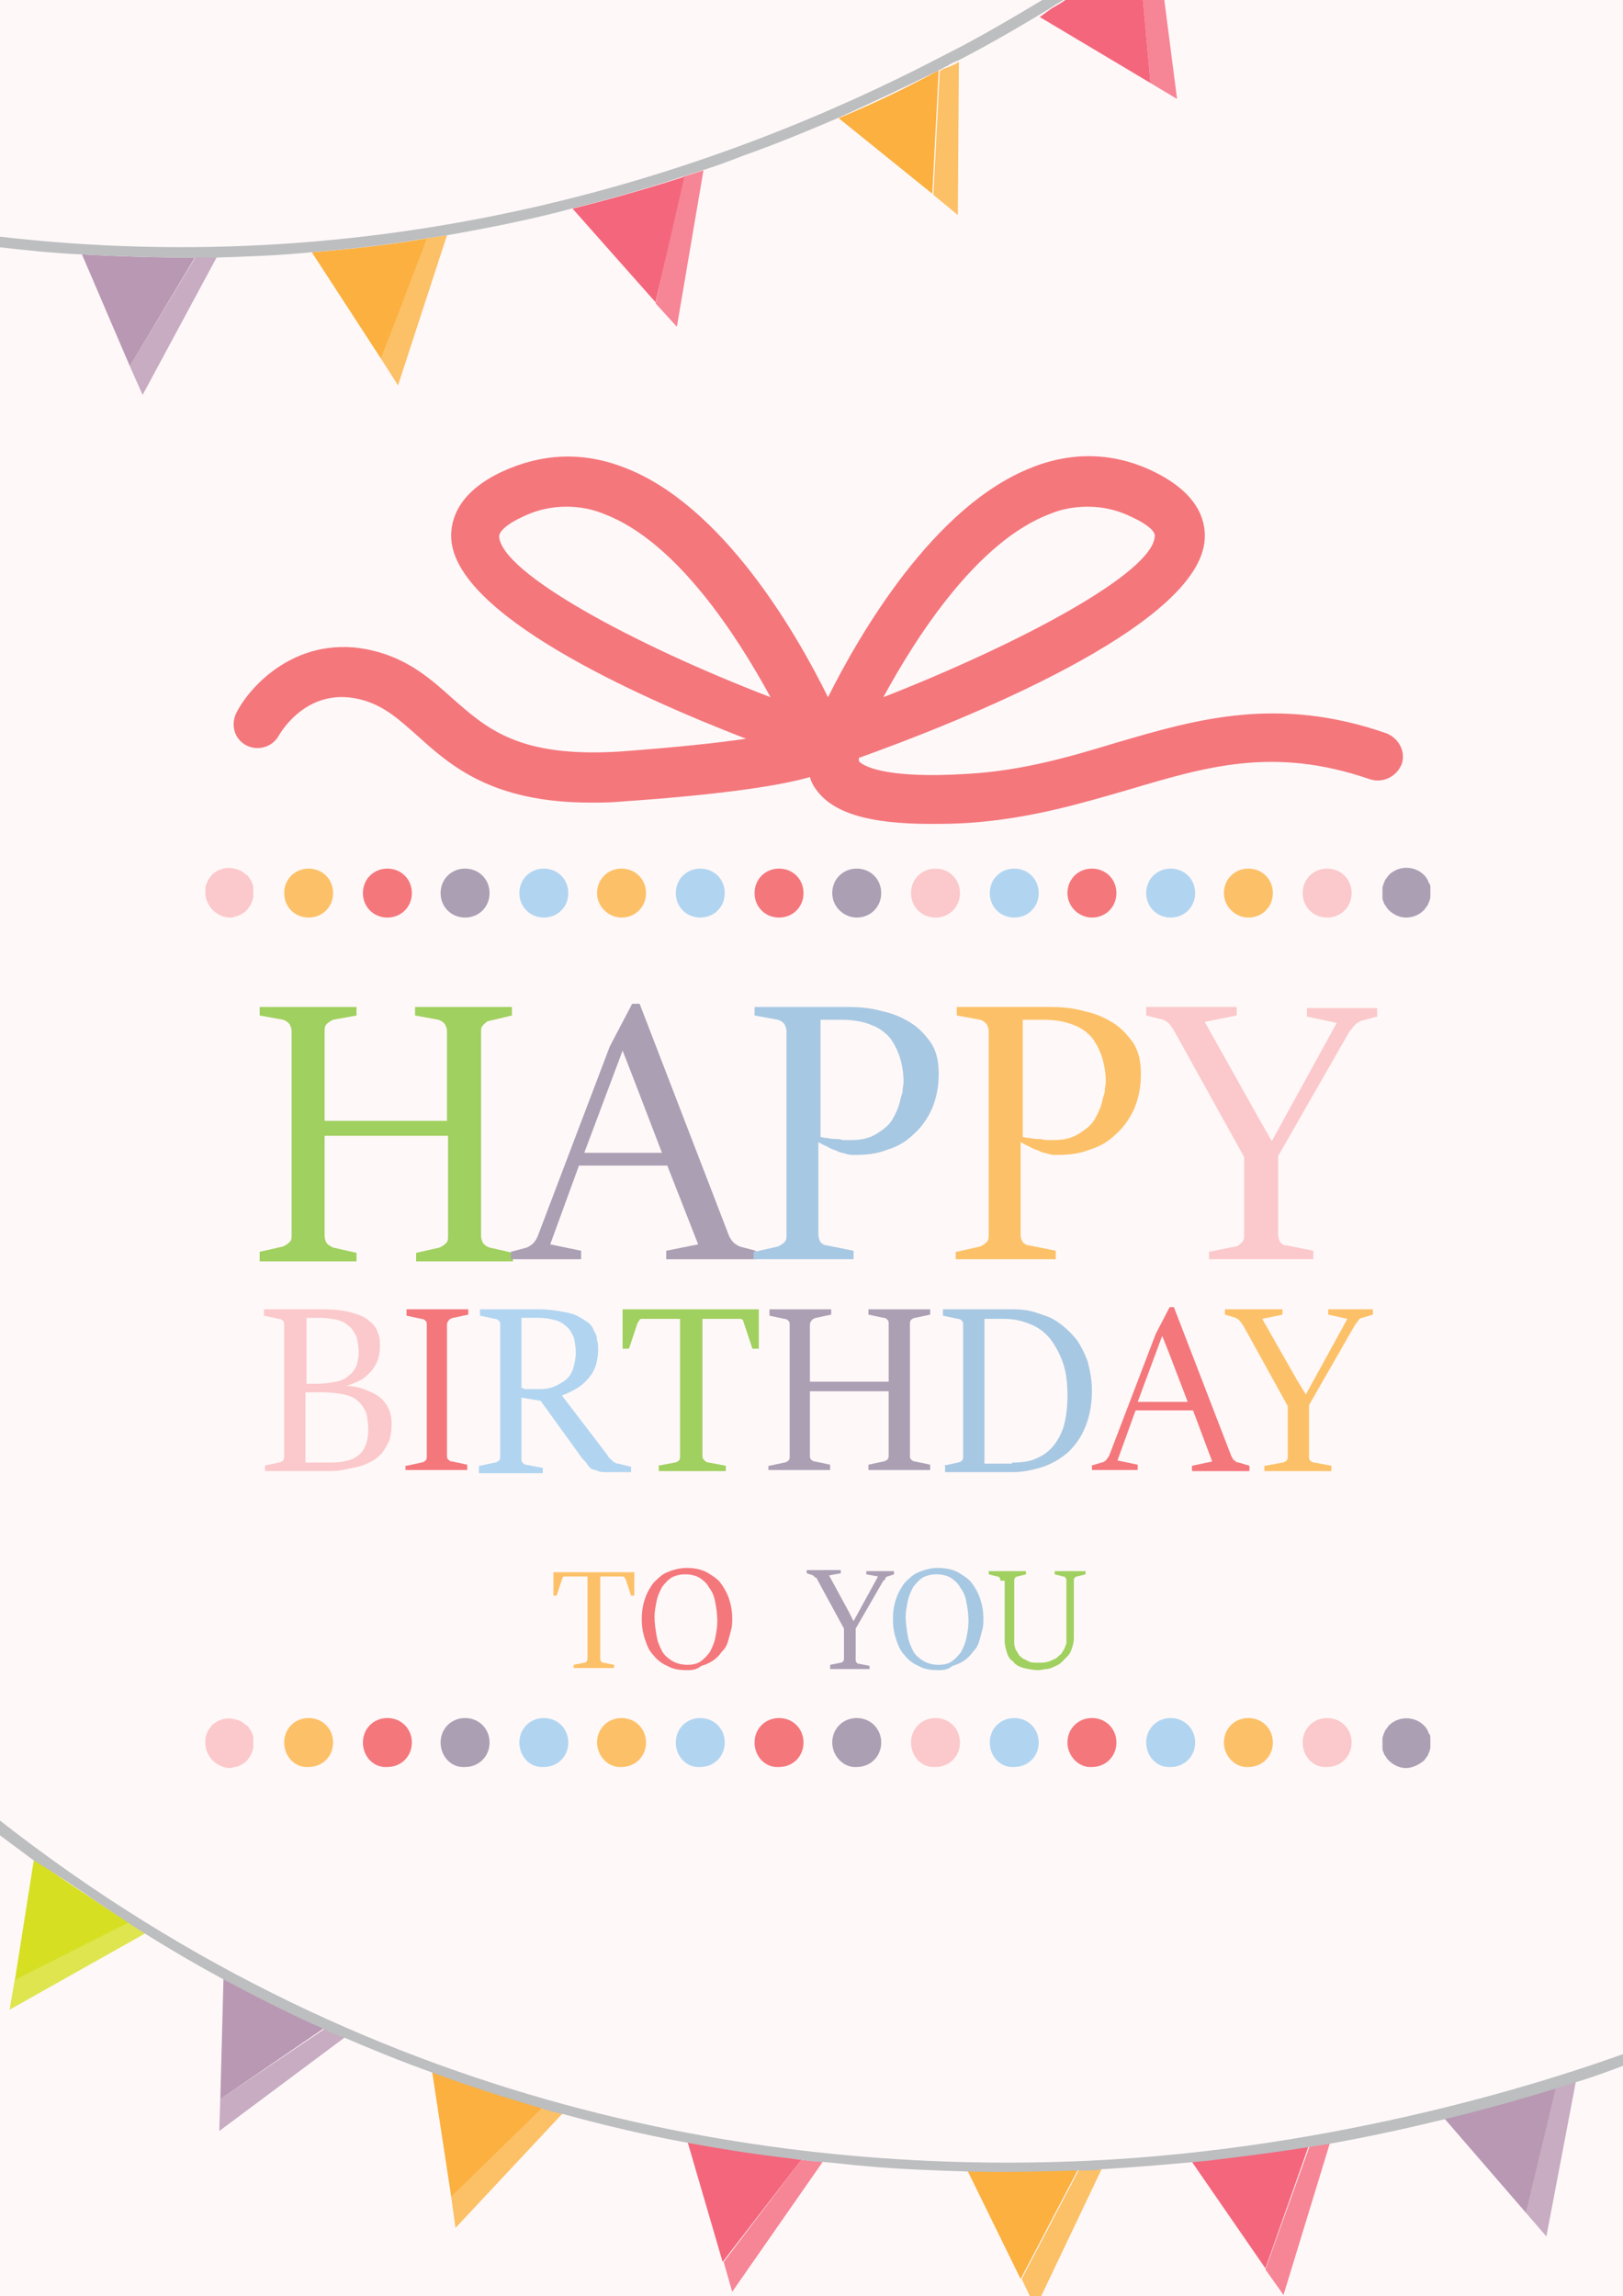 <?xml version="1.0" encoding="utf-8"?>
<!-- Generator: Adobe Illustrator 23.0.0, SVG Export Plug-In . SVG Version: 6.00 Build 0)  -->
<svg version="1.1" id="图层_1" xmlns="http://www.w3.org/2000/svg" xmlns:xlink="http://www.w3.org/1999/xlink" x="0px" y="0px"
	 viewBox="0 0 152.5 215.7" style="enable-background:new 0 0 152.5 215.7;" xml:space="preserve">
<style type="text/css">
	.st0{fill:#FFF8F8;}
	.st1{fill:#FBC9CB;}
	.st2{fill:#FCC168;}
	.st3{fill:#B1D5F1;}
	.st4{fill:#F4777C;}
	.st5{fill:#AB9FB4;}
	.st6{fill:#A0D05F;}
	.st7{fill:#A7C8E3;}
	.st8{fill:none;}
	.st9{fill:#C7ACC2;}
	.st10{fill:#B998B3;}
	.st11{fill:#FCC066;}
	.st12{fill:#FBB040;}
	.st13{fill:#F68596;}
	.st14{fill:#F4667C;}
	.st15{fill:#BCBEC0;}
	.st16{fill:#DFE54F;}
	.st17{fill:#D7DF23;}
</style>
<rect x="-2.4" y="-2.5" class="st0" width="157.4" height="220.7"/>
<g>
	<g>
		<g>
			<g>
				<path class="st1" d="M21.6,86.2c-0.6,0-1.2-0.3-1.6-0.7c-0.4-0.4-0.7-1-0.7-1.6c0-0.2,0-0.3,0-0.5c0-0.1,0.1-0.3,0.1-0.4
					c0.1-0.1,0.1-0.3,0.2-0.4c0.1-0.1,0.2-0.3,0.3-0.4c0.5-0.5,1.3-0.8,2.1-0.6c0.1,0,0.3,0.1,0.4,0.1c0.1,0.1,0.3,0.1,0.4,0.2
					c0.1,0.1,0.2,0.2,0.4,0.3c0.1,0.1,0.2,0.2,0.3,0.4c0.1,0.1,0.2,0.3,0.2,0.4c0.1,0.1,0.1,0.3,0.1,0.4c0,0.1,0,0.3,0,0.5
					c0,0.1,0,0.3,0,0.4c0,0.1-0.1,0.3-0.1,0.4c-0.1,0.1-0.1,0.3-0.2,0.4c-0.1,0.1-0.2,0.3-0.3,0.4c-0.1,0.1-0.2,0.2-0.4,0.3
					c-0.1,0.1-0.3,0.2-0.4,0.2c-0.1,0.1-0.3,0.1-0.4,0.1C22,86.2,21.8,86.2,21.6,86.2z"/>
			</g>
			<path class="st1" d="M122.4,83.9c0-1.3,1-2.3,2.3-2.3l0,0c1.3,0,2.3,1,2.3,2.3l0,0c0,1.3-1,2.3-2.3,2.3l0,0
				C123.4,86.2,122.4,85.2,122.4,83.9z"/>
			<path class="st2" d="M115,83.9c0-1.3,1-2.3,2.3-2.3l0,0c1.3,0,2.3,1,2.3,2.3l0,0c0,1.3-1,2.3-2.3,2.3l0,0
				C116.1,86.2,115,85.2,115,83.9z"/>
			<path class="st3" d="M107.7,83.9c0-1.3,1-2.3,2.3-2.3l0,0c1.3,0,2.3,1,2.3,2.3l0,0c0,1.3-1,2.3-2.3,2.3l0,0
				C108.7,86.2,107.7,85.2,107.7,83.9z"/>
			<path class="st4" d="M100.3,83.9c0-1.3,1-2.3,2.3-2.3l0,0c1.3,0,2.3,1,2.3,2.3l0,0c0,1.3-1,2.3-2.3,2.3l0,0
				C101.4,86.2,100.3,85.2,100.3,83.9z"/>
			<path class="st3" d="M93,83.9c0-1.3,1-2.3,2.3-2.3l0,0c1.3,0,2.3,1,2.3,2.3l0,0c0,1.3-1,2.3-2.3,2.3l0,0C94,86.2,93,85.2,93,83.9
				z"/>
			<path class="st1" d="M85.6,83.9c0-1.3,1-2.3,2.3-2.3l0,0c1.3,0,2.3,1,2.3,2.3l0,0c0,1.3-1,2.3-2.3,2.3l0,0
				C86.6,86.2,85.6,85.2,85.6,83.9z"/>
			<path class="st5" d="M78.2,83.9c0-1.3,1-2.3,2.3-2.3l0,0c1.3,0,2.3,1,2.3,2.3l0,0c0,1.3-1,2.3-2.3,2.3l0,0
				C79.3,86.2,78.2,85.2,78.2,83.9z"/>
			<path class="st4" d="M70.9,83.9c0-1.3,1-2.3,2.3-2.3l0,0c1.3,0,2.3,1,2.3,2.3l0,0c0,1.3-1,2.3-2.3,2.3l0,0
				C71.9,86.2,70.9,85.2,70.9,83.9z"/>
			<path class="st3" d="M63.5,83.9c0-1.3,1-2.3,2.3-2.3l0,0c1.3,0,2.3,1,2.3,2.3l0,0c0,1.3-1,2.3-2.3,2.3l0,0
				C64.5,86.2,63.5,85.2,63.5,83.9z"/>
			<path class="st2" d="M56.1,83.9c0-1.3,1-2.3,2.3-2.3l0,0c1.3,0,2.3,1,2.3,2.3l0,0c0,1.3-1,2.3-2.3,2.3l0,0
				C57.2,86.2,56.1,85.2,56.1,83.9z"/>
			<path class="st3" d="M48.8,83.9c0-1.3,1-2.3,2.3-2.3l0,0c1.3,0,2.3,1,2.3,2.3l0,0c0,1.3-1,2.3-2.3,2.3l0,0
				C49.8,86.2,48.8,85.2,48.8,83.9z"/>
			<path class="st5" d="M41.4,83.9c0-1.3,1-2.3,2.3-2.3l0,0c1.3,0,2.3,1,2.3,2.3l0,0c0,1.3-1,2.3-2.3,2.3l0,0
				C42.4,86.2,41.4,85.2,41.4,83.9z"/>
			<path class="st4" d="M34.1,83.9c0-1.3,1-2.3,2.3-2.3l0,0c1.3,0,2.3,1,2.3,2.3l0,0c0,1.3-1,2.3-2.3,2.3l0,0
				C35.1,86.2,34.1,85.2,34.1,83.9z"/>
			<path class="st2" d="M26.7,83.9c0-1.3,1-2.3,2.3-2.3l0,0c1.3,0,2.3,1,2.3,2.3l0,0c0,1.3-1,2.3-2.3,2.3l0,0
				C27.7,86.2,26.7,85.2,26.7,83.9z"/>
			<g>
				<path class="st5" d="M132.1,86.2c-0.6,0-1.2-0.3-1.6-0.7c-0.1-0.1-0.2-0.2-0.3-0.4c-0.1-0.1-0.2-0.3-0.2-0.4
					c-0.1-0.1-0.1-0.3-0.1-0.4c0-0.1,0-0.3,0-0.4c0-0.2,0-0.3,0-0.5c0-0.1,0.1-0.3,0.1-0.4c0.1-0.1,0.1-0.3,0.2-0.4
					c0.1-0.1,0.2-0.3,0.3-0.4c0.9-0.9,2.4-0.9,3.3,0c0.1,0.1,0.2,0.2,0.3,0.4c0.1,0.1,0.1,0.3,0.2,0.4c0.1,0.1,0.1,0.3,0.1,0.4
					c0,0.1,0,0.3,0,0.5c0,0.1,0,0.3,0,0.4c0,0.1-0.1,0.3-0.1,0.4c-0.1,0.1-0.1,0.3-0.2,0.4c-0.1,0.1-0.2,0.3-0.3,0.4
					C133.3,86,132.7,86.2,132.1,86.2z"/>
			</g>
		</g>
		<g>
			<g>
				<path class="st1" d="M21.6,166.1c-0.6,0-1.2-0.3-1.6-0.7c-0.4-0.4-0.7-1-0.7-1.6c0-0.2,0-0.3,0-0.5c0-0.1,0.1-0.3,0.1-0.4
					c0.1-0.1,0.1-0.3,0.2-0.4c0.1-0.1,0.2-0.3,0.3-0.4c0.5-0.5,1.3-0.8,2.1-0.6c0.1,0,0.3,0.1,0.4,0.1c0.1,0.1,0.3,0.1,0.4,0.2
					c0.1,0.1,0.2,0.2,0.4,0.3c0.1,0.1,0.2,0.2,0.3,0.4c0.1,0.1,0.2,0.3,0.2,0.4c0.1,0.1,0.1,0.3,0.1,0.4c0,0.1,0,0.3,0,0.5
					c0,0.1,0,0.3,0,0.4c0,0.1-0.1,0.3-0.1,0.4c-0.1,0.1-0.1,0.3-0.2,0.4c-0.1,0.1-0.2,0.3-0.3,0.4c-0.1,0.1-0.2,0.2-0.4,0.3
					c-0.1,0.1-0.3,0.2-0.4,0.2c-0.1,0.1-0.3,0.1-0.4,0.1C22,166,21.8,166.1,21.6,166.1z"/>
			</g>
			<path class="st1" d="M122.4,163.7c0-1.3,1-2.3,2.3-2.3l0,0c1.3,0,2.3,1,2.3,2.3l0,0c0,1.3-1,2.3-2.3,2.3l0,0
				C123.4,166.1,122.4,165,122.4,163.7z"/>
			<path class="st2" d="M115,163.7c0-1.3,1-2.3,2.3-2.3l0,0c1.3,0,2.3,1,2.3,2.3l0,0c0,1.3-1,2.3-2.3,2.3l0,0
				C116.1,166.1,115,165,115,163.7z"/>
			<path class="st3" d="M107.7,163.7c0-1.3,1-2.3,2.3-2.3l0,0c1.3,0,2.3,1,2.3,2.3l0,0c0,1.3-1,2.3-2.3,2.3l0,0
				C108.7,166.1,107.7,165,107.7,163.7z"/>
			<path class="st4" d="M100.3,163.7c0-1.3,1-2.3,2.3-2.3l0,0c1.3,0,2.3,1,2.3,2.3l0,0c0,1.3-1,2.3-2.3,2.3l0,0
				C101.4,166.1,100.3,165,100.3,163.7z"/>
			<path class="st3" d="M93,163.7c0-1.3,1-2.3,2.3-2.3l0,0c1.3,0,2.3,1,2.3,2.3l0,0c0,1.3-1,2.3-2.3,2.3l0,0
				C94,166.1,93,165,93,163.7z"/>
			<path class="st1" d="M85.6,163.7c0-1.3,1-2.3,2.3-2.3l0,0c1.3,0,2.3,1,2.3,2.3l0,0c0,1.3-1,2.3-2.3,2.3l0,0
				C86.6,166.1,85.6,165,85.6,163.7z"/>
			<path class="st5" d="M78.2,163.7c0-1.3,1-2.3,2.3-2.3l0,0c1.3,0,2.3,1,2.3,2.3l0,0c0,1.3-1,2.3-2.3,2.3l0,0
				C79.3,166.1,78.2,165,78.2,163.7z"/>
			<path class="st4" d="M70.9,163.7c0-1.3,1-2.3,2.3-2.3l0,0c1.3,0,2.3,1,2.3,2.3l0,0c0,1.3-1,2.3-2.3,2.3l0,0
				C71.9,166.1,70.9,165,70.9,163.7z"/>
			<path class="st3" d="M63.5,163.7c0-1.3,1-2.3,2.3-2.3l0,0c1.3,0,2.3,1,2.3,2.3l0,0c0,1.3-1,2.3-2.3,2.3l0,0
				C64.5,166.1,63.5,165,63.5,163.7z"/>
			<path class="st2" d="M56.1,163.7c0-1.3,1-2.3,2.3-2.3l0,0c1.3,0,2.3,1,2.3,2.3l0,0c0,1.3-1,2.3-2.3,2.3l0,0
				C57.2,166.1,56.1,165,56.1,163.7z"/>
			<path class="st3" d="M48.8,163.7c0-1.3,1-2.3,2.3-2.3l0,0c1.3,0,2.3,1,2.3,2.3l0,0c0,1.3-1,2.3-2.3,2.3l0,0
				C49.8,166.1,48.8,165,48.8,163.7z"/>
			<path class="st5" d="M41.4,163.7c0-1.3,1-2.3,2.3-2.3l0,0c1.3,0,2.3,1,2.3,2.3l0,0c0,1.3-1,2.3-2.3,2.3l0,0
				C42.4,166.1,41.4,165,41.4,163.7z"/>
			<path class="st4" d="M34.1,163.7c0-1.3,1-2.3,2.3-2.3l0,0c1.3,0,2.3,1,2.3,2.3l0,0c0,1.3-1,2.3-2.3,2.3l0,0
				C35.1,166.1,34.1,165,34.1,163.7z"/>
			<path class="st2" d="M26.7,163.7c0-1.3,1-2.3,2.3-2.3l0,0c1.3,0,2.3,1,2.3,2.3l0,0c0,1.3-1,2.3-2.3,2.3l0,0
				C27.7,166.1,26.7,165,26.7,163.7z"/>
			<g>
				<path class="st5" d="M132.1,166.1c-0.6,0-1.2-0.3-1.6-0.7c-0.1-0.1-0.2-0.2-0.3-0.4c-0.1-0.1-0.2-0.3-0.2-0.4
					c-0.1-0.1-0.1-0.3-0.1-0.4c0-0.1,0-0.3,0-0.4c0-0.2,0-0.3,0-0.5c0-0.1,0.1-0.3,0.1-0.4c0.1-0.1,0.1-0.3,0.2-0.4
					c0.1-0.1,0.2-0.3,0.3-0.4c0.9-0.9,2.4-0.9,3.3,0c0.1,0.1,0.2,0.2,0.3,0.4c0.1,0.1,0.1,0.3,0.2,0.4c0.1,0.1,0.1,0.3,0.1,0.4
					c0,0.1,0,0.3,0,0.5c0,0.1,0,0.3,0,0.4c0,0.1-0.1,0.3-0.1,0.4c-0.1,0.1-0.1,0.3-0.2,0.4c-0.1,0.1-0.2,0.3-0.3,0.4
					C133.3,165.8,132.7,166.1,132.1,166.1z"/>
			</g>
		</g>
		<g>
			<g>
				<path class="st1" d="M24.8,137.7l1.4-0.3c0.1,0,0.3-0.1,0.4-0.2c0.1-0.1,0.1-0.3,0.1-0.4v-12.3c0-0.2,0-0.3-0.1-0.4
					c-0.1-0.1-0.2-0.2-0.4-0.2l-1.4-0.3V123h5.5c1.1,0,2,0.1,2.7,0.3c0.7,0.2,1.3,0.4,1.7,0.8c0.4,0.3,0.7,0.7,0.8,1.1
					c0.2,0.4,0.2,0.8,0.2,1.3c0,0.5-0.1,0.9-0.2,1.3c-0.2,0.4-0.4,0.8-0.7,1.1c-0.3,0.3-0.6,0.6-1,0.8c-0.4,0.2-0.9,0.4-1.3,0.5
					c0.6,0,1.1,0.1,1.7,0.3c0.5,0.2,1,0.4,1.4,0.7c0.4,0.3,0.7,0.7,0.9,1.1c0.2,0.4,0.3,0.9,0.3,1.5c0,0.6-0.1,1.1-0.2,1.5
					c-0.2,0.4-0.4,0.8-0.7,1.2c-0.3,0.3-0.6,0.6-1,0.8c-0.4,0.2-0.8,0.4-1.3,0.5c-0.5,0.1-0.9,0.2-1.4,0.3c-0.5,0.1-1,0.1-1.5,0.1
					h-5.8V137.7z M29.7,130c0.7,0,1.4-0.1,1.9-0.2c0.5-0.1,0.9-0.3,1.2-0.6c0.3-0.2,0.5-0.5,0.7-0.9c0.1-0.4,0.2-0.8,0.2-1.2
					c0-0.6-0.1-1.1-0.2-1.5c-0.2-0.4-0.4-0.8-0.7-1c-0.3-0.3-0.7-0.5-1.1-0.6c-0.5-0.1-1-0.2-1.6-0.2h-1.3v6.2H29.7z M31,137.4
					c1.2,0,2.1-0.2,2.7-0.7c0.6-0.5,0.9-1.3,0.9-2.4c0-0.6-0.1-1.2-0.2-1.6c-0.2-0.4-0.4-0.8-0.8-1.1c-0.3-0.3-0.8-0.5-1.3-0.6
					c-0.5-0.1-1.2-0.2-1.9-0.2h-1.7v6.6H31z"/>
				<path class="st4" d="M38.2,137.7l1.4-0.3c0.1,0,0.3-0.1,0.4-0.2c0.1-0.1,0.1-0.3,0.1-0.4v-12.3c0-0.2,0-0.3-0.1-0.4
					c-0.1-0.1-0.2-0.2-0.4-0.2l-1.4-0.3V123H44v0.5l-1.4,0.3c-0.1,0-0.3,0.1-0.4,0.2c-0.1,0.1-0.2,0.3-0.2,0.4v12.3
					c0,0.2,0,0.3,0.1,0.4c0.1,0.1,0.2,0.2,0.4,0.2l1.4,0.3v0.5h-5.8V137.7z"/>
				<path class="st3" d="M45.1,137.7l1.4-0.3c0.1,0,0.3-0.1,0.4-0.2c0.1-0.1,0.1-0.3,0.1-0.4v-12.3c0-0.2,0-0.3-0.1-0.4
					c-0.1-0.1-0.2-0.2-0.4-0.2l-1.4-0.3V123h5.6c0.8,0,1.4,0.1,2,0.2c0.6,0.1,1.1,0.2,1.5,0.4c0.4,0.2,0.7,0.4,1,0.6
					c0.3,0.2,0.5,0.5,0.6,0.8c0.2,0.3,0.3,0.6,0.3,0.9c0.1,0.3,0.1,0.6,0.1,0.9c0,0.6-0.1,1.2-0.3,1.7c-0.2,0.5-0.5,0.9-0.9,1.3
					c-0.3,0.3-0.7,0.6-1.1,0.8c-0.4,0.2-0.8,0.4-1.1,0.5l4.2,5.5c0.1,0.1,0.1,0.2,0.2,0.3c0.1,0.1,0.2,0.2,0.3,0.3
					c0.1,0.1,0.2,0.2,0.3,0.2c0.1,0.1,0.2,0.1,0.3,0.1l1.2,0.3v0.5H57c-0.3,0-0.6,0-0.8-0.1c-0.2-0.1-0.4-0.1-0.6-0.2
					c-0.2-0.1-0.3-0.3-0.4-0.4c-0.1-0.2-0.3-0.4-0.5-0.6l-3.9-5.4l-1.8-0.3v5.7c0,0.2,0,0.3,0.1,0.4c0.1,0.1,0.2,0.2,0.3,0.2
					l1.6,0.3v0.5h-6V137.7z M49,130.4c0.1,0,0.2,0,0.3,0.1c0.1,0,0.3,0,0.5,0c0.2,0,0.3,0,0.5,0c0.2,0,0.3,0,0.4,0
					c0.6,0,1.1-0.1,1.5-0.3c0.4-0.2,0.8-0.4,1.1-0.7c0.3-0.3,0.5-0.7,0.6-1.1c0.1-0.4,0.2-0.8,0.2-1.3c0-0.6-0.1-1.1-0.2-1.5
					c-0.2-0.4-0.4-0.8-0.7-1c-0.3-0.3-0.7-0.5-1.1-0.6c-0.4-0.1-1-0.2-1.5-0.2H49V130.4z"/>
				<path class="st6" d="M61.8,137.7l1.6-0.3c0.1,0,0.3-0.1,0.4-0.2c0.1-0.1,0.1-0.3,0.1-0.4v-12.9h-3.5c-0.1,0-0.3,0-0.3,0.1
					c-0.1,0.1-0.1,0.2-0.2,0.3l-0.8,2.4h-0.6V123h12.8v3.7h-0.6l-0.8-2.4c0-0.1-0.1-0.2-0.1-0.3c-0.1-0.1-0.2-0.1-0.3-0.1H66v12.9
					c0,0.2,0.1,0.3,0.2,0.4c0.1,0.1,0.2,0.2,0.4,0.2l1.6,0.3v0.5h-6.3V137.7z"/>
				<path class="st5" d="M72.3,137.7l1.4-0.3c0.1,0,0.3-0.1,0.4-0.2c0.1-0.1,0.1-0.3,0.1-0.4v-12.3c0-0.2,0-0.3-0.1-0.4
					c-0.1-0.1-0.2-0.2-0.4-0.2l-1.4-0.3V123h5.8v0.5l-1.4,0.3c-0.1,0-0.3,0.1-0.4,0.2c-0.1,0.1-0.2,0.3-0.2,0.4v5.4h7.4v-5.4
					c0-0.2,0-0.3-0.1-0.4c-0.1-0.1-0.2-0.2-0.4-0.2l-1.4-0.3V123h5.8v0.5l-1.4,0.3c-0.1,0-0.3,0.1-0.4,0.2c-0.1,0.1-0.1,0.3-0.1,0.4
					v12.3c0,0.2,0,0.3,0.1,0.4c0.1,0.1,0.2,0.2,0.4,0.2l1.4,0.3v0.5h-5.8v-0.5l1.4-0.3c0.1,0,0.3-0.1,0.4-0.2
					c0.1-0.1,0.1-0.3,0.1-0.4v-6h-7.4v6c0,0.2,0,0.3,0.1,0.4c0.1,0.1,0.2,0.2,0.4,0.2l1.4,0.3v0.5h-5.8V137.7z"/>
				<path class="st7" d="M88.6,137.7l1.4-0.3c0.1,0,0.3-0.1,0.4-0.2c0.1-0.1,0.1-0.3,0.1-0.4v-12.3c0-0.2,0-0.3-0.1-0.4
					c-0.1-0.1-0.2-0.2-0.4-0.2l-1.4-0.3V123h6.3c0.5,0,1,0,1.6,0.1c0.6,0.1,1.1,0.3,1.7,0.5c0.6,0.2,1.1,0.5,1.6,0.9
					c0.5,0.4,1,0.9,1.4,1.4c0.4,0.6,0.7,1.2,1,2c0.2,0.8,0.4,1.7,0.4,2.7c0,1.3-0.2,2.4-0.6,3.4c-0.4,1-0.9,1.7-1.6,2.4
					c-0.7,0.6-1.5,1.1-2.4,1.4c-0.9,0.3-1.9,0.5-2.9,0.5h-6.3V137.7z M95.1,137.4c0.9,0,1.7-0.1,2.3-0.4c0.7-0.3,1.2-0.7,1.6-1.2
					c0.4-0.5,0.8-1.2,1-2c0.2-0.8,0.3-1.7,0.3-2.7c0-1.1-0.1-2.1-0.4-3c-0.3-0.9-0.7-1.6-1.2-2.3c-0.5-0.6-1.1-1.1-1.9-1.4
					c-0.7-0.3-1.5-0.5-2.4-0.5h-1.9v13.6H95.1z"/>
				<path class="st4" d="M102.5,137.7l1-0.3c0.1,0,0.3-0.1,0.4-0.2c0.1-0.1,0.2-0.3,0.3-0.4l4.4-11.5l1.3-2.5h0.4l5.4,14
					c0.1,0.1,0.1,0.3,0.3,0.4c0.1,0.1,0.2,0.2,0.4,0.2l1,0.3v0.5h-5.4v-0.5l1.9-0.4l-1.8-4.8h-5.4l-1.7,4.7l1.9,0.4v0.5h-4.3V137.7z
					 M111.6,131.7l-1.8-4.7l-0.6-1.5h0l-2.3,6.2H111.6z"/>
				<path class="st2" d="M118.9,137.7l1.6-0.3c0.1,0,0.3-0.1,0.4-0.2c0.1-0.1,0.1-0.3,0.1-0.4v-4.7l-4.2-7.6
					c-0.1-0.1-0.2-0.3-0.3-0.4c-0.1-0.1-0.2-0.2-0.4-0.3l-1-0.3V123h5.4v0.5l-1.9,0.4l3.3,5.8l0.8,1.3l3.9-7.1l-1.8-0.4V123h4.2v0.5
					l-1,0.3c-0.1,0-0.3,0.1-0.4,0.3c-0.1,0.1-0.2,0.3-0.3,0.4L123,132v4.8c0,0.2,0,0.3,0.1,0.4c0.1,0.1,0.2,0.2,0.4,0.2l1.6,0.3v0.5
					h-6.3V137.7z"/>
			</g>
			<g>
				<path class="st6" d="M24.4,117.6l2.2-0.5c0.2-0.1,0.4-0.2,0.6-0.4c0.2-0.2,0.2-0.4,0.2-0.7V96.9c0-0.3-0.1-0.5-0.2-0.7
					c-0.2-0.2-0.3-0.3-0.6-0.4l-2.2-0.4v-0.8h9.1v0.8l-2.2,0.4c-0.2,0.1-0.4,0.2-0.6,0.4c-0.2,0.2-0.2,0.4-0.2,0.7v8.4h11.5v-8.4
					c0-0.3-0.1-0.5-0.2-0.7c-0.2-0.2-0.3-0.3-0.6-0.4l-2.2-0.4v-0.8h9.1v0.8L46,95.9c-0.2,0-0.4,0.2-0.6,0.4
					c-0.2,0.2-0.2,0.4-0.2,0.7v19.1c0,0.3,0.1,0.5,0.2,0.7c0.2,0.2,0.3,0.3,0.6,0.4l2.2,0.5v0.8h-9.1v-0.8l2.2-0.5
					c0.2-0.1,0.4-0.2,0.6-0.4c0.2-0.2,0.2-0.4,0.2-0.7v-9.4H30.5v9.4c0,0.3,0.1,0.5,0.2,0.7c0.2,0.2,0.4,0.3,0.6,0.4l2.2,0.5v0.8
					h-9.1V117.6z"/>
				<path class="st5" d="M48,117.6l1.5-0.4c0.2-0.1,0.4-0.2,0.6-0.4c0.2-0.2,0.3-0.4,0.4-0.6l6.8-17.9l2.1-4h0.7l8.4,21.8
					c0.1,0.2,0.2,0.4,0.4,0.6c0.2,0.2,0.4,0.3,0.6,0.4l1.5,0.4v0.8h-8.4v-0.8l3-0.6l-2.9-7.4h-8.3l-2.7,7.4l2.9,0.6v0.8H48V117.6z
					 M62.2,108.3l-2.8-7.3l-0.9-2.3h0l-3.6,9.6H62.2z"/>
				<path class="st7" d="M70.9,117.6l2.2-0.5c0.2-0.1,0.4-0.2,0.6-0.4c0.2-0.2,0.2-0.4,0.2-0.7V96.9c0-0.3-0.1-0.5-0.2-0.7
					c-0.2-0.2-0.3-0.3-0.6-0.4l-2.2-0.4v-0.8h8.7c1.2,0,2.3,0.1,3.3,0.4c1,0.2,1.9,0.6,2.7,1.1c0.8,0.5,1.4,1.2,1.9,1.9
					c0.5,0.8,0.7,1.7,0.7,2.9c0,1.2-0.2,2.2-0.6,3.2c-0.4,0.9-1,1.8-1.7,2.4c-0.7,0.7-1.5,1.2-2.5,1.5c-1,0.4-2,0.5-3.1,0.5
					c-0.3,0-0.5,0-0.8-0.1c-0.3-0.1-0.6-0.1-0.9-0.3c-0.3-0.1-0.6-0.2-0.9-0.4c-0.3-0.1-0.6-0.3-0.8-0.4v8.7c0,0.3,0.1,0.5,0.2,0.7
					c0.2,0.2,0.4,0.3,0.6,0.3l2.5,0.5v0.8h-9.4V117.6z M77,106.8c0.2,0,0.4,0.1,0.6,0.1c0.2,0,0.5,0.1,0.8,0.1c0.3,0,0.5,0,0.8,0.1
					c0.3,0,0.5,0,0.8,0c0.7,0,1.3-0.1,1.8-0.3c0.5-0.2,0.9-0.5,1.3-0.8c0.4-0.3,0.7-0.7,0.9-1.1c0.2-0.4,0.4-0.8,0.5-1.2
					c0.1-0.4,0.2-0.8,0.3-1.1c0-0.4,0.1-0.7,0.1-0.9c0-0.8-0.1-1.5-0.3-2.2c-0.2-0.7-0.5-1.3-0.9-1.9c-0.4-0.5-1-1-1.8-1.3
					c-0.7-0.3-1.7-0.5-2.8-0.5h-2V106.8z"/>
				<path class="st2" d="M89.9,117.6l2.2-0.5c0.2-0.1,0.4-0.2,0.6-0.4c0.2-0.2,0.2-0.4,0.2-0.7V96.9c0-0.3-0.1-0.5-0.2-0.7
					c-0.2-0.2-0.3-0.3-0.6-0.4l-2.2-0.4v-0.8h8.7c1.2,0,2.3,0.1,3.3,0.4c1,0.2,1.9,0.6,2.7,1.1c0.8,0.5,1.4,1.2,1.9,1.9
					c0.5,0.8,0.7,1.7,0.7,2.9c0,1.2-0.2,2.2-0.6,3.2c-0.4,0.9-1,1.8-1.7,2.4c-0.7,0.7-1.5,1.2-2.5,1.5c-1,0.4-2,0.5-3.1,0.5
					c-0.3,0-0.5,0-0.8-0.1c-0.3-0.1-0.6-0.1-0.9-0.3c-0.3-0.1-0.6-0.2-0.9-0.4c-0.3-0.1-0.6-0.3-0.8-0.4v8.7c0,0.3,0.1,0.5,0.2,0.7
					c0.2,0.2,0.4,0.3,0.6,0.3l2.5,0.5v0.8h-9.4V117.6z M96,106.8c0.2,0,0.4,0.1,0.6,0.1c0.2,0,0.5,0.1,0.8,0.1c0.3,0,0.5,0,0.8,0.1
					c0.3,0,0.5,0,0.8,0c0.7,0,1.3-0.1,1.8-0.3c0.5-0.2,0.9-0.5,1.3-0.8c0.4-0.3,0.7-0.7,0.9-1.1c0.2-0.4,0.4-0.8,0.5-1.2
					c0.1-0.4,0.2-0.8,0.3-1.1c0-0.4,0.1-0.7,0.1-0.9c0-0.8-0.1-1.5-0.3-2.2c-0.2-0.7-0.5-1.3-0.9-1.9c-0.4-0.5-1-1-1.8-1.3
					c-0.7-0.3-1.7-0.5-2.8-0.5h-2V106.8z"/>
				<path class="st1" d="M113.6,117.6l2.5-0.5c0.2,0,0.4-0.2,0.6-0.4c0.2-0.2,0.2-0.4,0.2-0.7v-7.3l-6.6-11.9
					c-0.1-0.2-0.3-0.4-0.4-0.6c-0.2-0.2-0.4-0.3-0.6-0.4l-1.6-0.4v-0.8h8.5v0.8l-3,0.6l5.1,9.1l1.2,2.1l6.1-11.1l-2.8-0.6v-0.8h6.6
					v0.8l-1.5,0.4c-0.2,0.1-0.4,0.2-0.6,0.4c-0.2,0.2-0.3,0.4-0.5,0.6l-6.7,11.7v7.4c0,0.3,0.1,0.5,0.2,0.7c0.2,0.2,0.3,0.3,0.6,0.3
					l2.5,0.5v0.8h-9.8V117.6z"/>
			</g>
			<g>
				<path class="st2" d="M53.9,156.4l1-0.2c0.1,0,0.2-0.1,0.2-0.1c0.1-0.1,0.1-0.2,0.1-0.3v-7.7h-2.1c-0.1,0-0.2,0-0.2,0.1
					c0,0-0.1,0.1-0.1,0.2l-0.5,1.5H52v-2.2h7.6v2.2h-0.3l-0.5-1.5c0-0.1-0.1-0.1-0.1-0.2c0,0-0.1-0.1-0.2-0.1h-2.1v7.7
					c0,0.1,0,0.2,0.1,0.3c0.1,0.1,0.1,0.1,0.2,0.1l1,0.2v0.3h-3.8V156.4z"/>
				<path class="st4" d="M64.5,156.9c-0.7,0-1.3-0.1-1.8-0.4c-0.5-0.2-1-0.6-1.3-1c-0.4-0.4-0.6-0.9-0.8-1.5
					c-0.2-0.6-0.3-1.2-0.3-1.9c0-0.7,0.1-1.3,0.3-1.9c0.2-0.6,0.5-1.1,0.8-1.5c0.4-0.4,0.8-0.8,1.3-1c0.5-0.2,1.1-0.4,1.8-0.4
					c0.7,0,1.3,0.1,1.9,0.4c0.5,0.3,1,0.6,1.3,1c0.3,0.4,0.6,0.9,0.8,1.5c0.2,0.6,0.3,1.2,0.3,1.8c0,0.4,0,0.8-0.1,1.1
					c-0.1,0.4-0.2,0.8-0.3,1.1c-0.1,0.4-0.3,0.7-0.6,1c-0.2,0.3-0.5,0.6-0.8,0.8c-0.3,0.2-0.7,0.4-1.1,0.5
					C65.4,156.9,65,156.9,64.5,156.9z M64.6,156.4c0.5,0,0.9-0.1,1.2-0.3c0.3-0.2,0.6-0.5,0.9-0.9c0.2-0.4,0.4-0.8,0.5-1.3
					c0.1-0.5,0.2-1,0.2-1.6c0-0.7-0.1-1.3-0.2-1.8c-0.1-0.6-0.3-1-0.6-1.4c-0.2-0.4-0.6-0.7-0.9-0.9c-0.4-0.2-0.8-0.3-1.3-0.3
					c-0.5,0-0.9,0.1-1.3,0.3c-0.3,0.2-0.6,0.5-0.9,0.9c-0.2,0.4-0.4,0.8-0.5,1.3c-0.1,0.5-0.2,1-0.2,1.5c0,0.6,0.1,1.2,0.2,1.8
					c0.1,0.6,0.3,1,0.5,1.4c0.2,0.4,0.6,0.7,0.9,0.9C63.6,156.3,64.1,156.4,64.6,156.4z"/>
				<path class="st5" d="M78,156.4l1-0.2c0.1,0,0.2-0.1,0.2-0.1c0.1-0.1,0.1-0.2,0.1-0.3V153l-2.5-4.6c0-0.1-0.1-0.2-0.2-0.2
					c-0.1-0.1-0.1-0.1-0.2-0.2l-0.6-0.2v-0.3H79v0.3l-1.1,0.2l1.9,3.5l0.4,0.8l2.3-4.2l-1.1-0.2v-0.3H84v0.3l-0.6,0.2
					c-0.1,0-0.2,0.1-0.2,0.2c-0.1,0.1-0.1,0.2-0.2,0.2l-2.6,4.5v2.9c0,0.1,0,0.2,0.1,0.3c0.1,0.1,0.1,0.1,0.2,0.1l1,0.2v0.3H78
					V156.4z"/>
				<path class="st7" d="M88.1,156.9c-0.7,0-1.3-0.1-1.8-0.4c-0.5-0.2-1-0.6-1.3-1c-0.4-0.4-0.6-0.9-0.8-1.5
					c-0.2-0.6-0.3-1.2-0.3-1.9c0-0.7,0.1-1.3,0.3-1.9c0.2-0.6,0.5-1.1,0.8-1.5c0.4-0.4,0.8-0.8,1.3-1c0.5-0.2,1.1-0.4,1.8-0.4
					c0.7,0,1.3,0.1,1.9,0.4c0.5,0.3,1,0.6,1.3,1c0.3,0.4,0.6,0.9,0.8,1.5c0.2,0.6,0.3,1.2,0.3,1.8c0,0.4,0,0.8-0.1,1.1
					c-0.1,0.4-0.2,0.8-0.3,1.1c-0.1,0.4-0.3,0.7-0.6,1c-0.2,0.3-0.5,0.6-0.8,0.8c-0.3,0.2-0.7,0.4-1.1,0.5
					C89,156.9,88.6,156.9,88.1,156.9z M88.2,156.4c0.5,0,0.9-0.1,1.2-0.3c0.3-0.2,0.6-0.5,0.9-0.9c0.2-0.4,0.4-0.8,0.5-1.3
					c0.1-0.5,0.2-1,0.2-1.6c0-0.7-0.1-1.3-0.2-1.8c-0.1-0.6-0.3-1-0.6-1.4c-0.2-0.4-0.6-0.7-0.9-0.9c-0.4-0.2-0.8-0.3-1.3-0.3
					c-0.5,0-0.9,0.1-1.3,0.3c-0.3,0.2-0.6,0.5-0.9,0.9c-0.2,0.4-0.4,0.8-0.5,1.3c-0.1,0.5-0.2,1-0.2,1.5c0,0.6,0.1,1.2,0.2,1.8
					c0.1,0.6,0.3,1,0.5,1.4c0.2,0.4,0.6,0.7,0.9,0.9C87.2,156.3,87.7,156.4,88.2,156.4z"/>
				<path class="st6" d="M94,148.5c0-0.1,0-0.2-0.1-0.3c-0.1-0.1-0.1-0.1-0.2-0.1l-0.8-0.2v-0.3h3.5v0.3l-0.8,0.2
					c-0.1,0-0.2,0.1-0.2,0.1c-0.1,0.1-0.1,0.2-0.1,0.3v5.4c0,0.2,0,0.3,0,0.5c0,0.2,0.1,0.4,0.1,0.5c0.1,0.2,0.2,0.3,0.3,0.5
					c0.1,0.2,0.3,0.3,0.4,0.4c0.2,0.1,0.4,0.2,0.6,0.3c0.2,0.1,0.5,0.1,0.9,0.1c0.3,0,0.6,0,0.9-0.1c0.3-0.1,0.5-0.2,0.7-0.3
					c0.2-0.1,0.3-0.3,0.5-0.4c0.1-0.2,0.2-0.3,0.3-0.5c0.1-0.2,0.1-0.3,0.2-0.5c0-0.2,0-0.3,0-0.5v-5.4c0-0.1,0-0.2-0.1-0.3
					c-0.1-0.1-0.1-0.1-0.2-0.1l-0.8-0.2v-0.3h2.9v0.3l-0.8,0.2c-0.1,0-0.2,0.1-0.2,0.1c-0.1,0.1-0.1,0.2-0.1,0.3v5.4
					c0,0.4-0.1,0.7-0.2,1c-0.1,0.3-0.2,0.5-0.4,0.7c-0.2,0.2-0.4,0.4-0.6,0.6c-0.2,0.2-0.5,0.3-0.7,0.4c-0.2,0.1-0.5,0.2-0.7,0.2
					c-0.2,0-0.5,0.1-0.7,0.1c-0.5,0-1-0.1-1.4-0.2c-0.4-0.1-0.8-0.3-1-0.6c-0.3-0.2-0.5-0.5-0.6-0.9c-0.1-0.3-0.2-0.7-0.2-1V148.5z"
					/>
			</g>
		</g>
		<path class="st4" d="M130.3,68.9c-10.3-3.6-18-1.3-25.5,0.9c-4.3,1.3-8.7,2.6-13.9,2.9c-7.9,0.5-9.9-0.8-10.2-1.2
			c0-0.1,0-0.2,0-0.3c9.2-3.3,32.1-12.3,32.5-20.6c0.1-1.8-0.7-4.3-4.8-6.3c-3.7-1.8-7.6-1.9-11.4-0.4c-9.3,3.6-16.3,15.8-19.2,21.6
			c-2.9-5.9-9.9-18.1-19.2-21.6c-3.9-1.5-7.7-1.3-11.4,0.4c-4.1,1.9-4.9,4.5-4.8,6.3c0.4,7.1,17.1,14.7,27.7,18.8
			c-2.7,0.4-6.5,0.8-11.8,1.2c-9.5,0.6-12.5-2.1-15.8-5c-1.9-1.7-3.8-3.4-6.8-4.3c-7.1-2.1-11.9,2.7-13.4,5.5
			C21.6,68,22,69.4,23.1,70c1.1,0.6,2.5,0.2,3.1-0.9c0.3-0.5,2.9-4.8,8-3.3c2,0.6,3.3,1.8,5,3.3c3.1,2.8,7,6.3,16.3,6.3
			c0.9,0,1.9,0,2.9-0.1c10.2-0.7,15.3-1.6,17.7-2.3c0.1,0.4,0.3,0.8,0.6,1.2c1.6,2.2,5,3.2,10.7,3.2c1.1,0,2.3,0,3.7-0.1
			c5.7-0.4,10.4-1.8,14.9-3.1c7.4-2.2,13.7-4.1,22.7-1c1.2,0.4,2.5-0.2,3-1.4C132.1,70.7,131.5,69.4,130.3,68.9z M98.6,48.3
			c1.2-0.5,2.4-0.7,3.6-0.7c1.4,0,2.8,0.3,4.2,1c1.3,0.6,2.2,1.3,2.1,1.8c-0.2,3.4-12.5,10-25.5,15.1C86.1,59.8,91.8,50.9,98.6,48.3
			z M46.9,50.4c0-0.5,0.8-1.2,2.1-1.8c1.4-0.7,2.8-1,4.2-1c1.2,0,2.4,0.2,3.6,0.7c6.8,2.6,12.5,11.5,15.6,17.2
			C59.4,60.5,47.1,53.8,46.9,50.4z"/>
	</g>
	<g>
		<path class="st8" d="M90.9,203.9c-3.1-0.1-6.2-0.2-9.5-0.5c-1.3-0.1-2.7-0.2-4.1-0.4l-8.5,12.2l-0.8-2.8l-3.3-11.3
			c-3.8-0.7-7.7-1.6-11.7-2.7l-10.1,10.8l-0.4-2.9l-1.8-11.8c-2.7-1-5.5-2.1-8.3-3.3l-11.8,8.8l0.1-3l0.3-11.4
			c-2.4-1.3-4.8-2.7-7.2-4.2l-12.8,7.2l0.5-2.9l1.8-11.4c-1.2-0.8-2.3-1.7-3.5-2.6v44.4H97l-1.1-2.3L90.9,203.9z"/>
		<path class="st8" d="M148.1,195.4l-2.8,14.7l-1.9-2.2l-7.7-8.9c-3.3,0.8-6.9,1.6-10.8,2.3l-4.4,14.4l-1.7-2.4l-6.9-10l1.4-0.2
			c-3.2,0.4-6.6,0.6-10.1,0.8l-6,12.6h55.3v-22.5C151.6,194.3,150.1,194.8,148.1,195.4z"/>
		<path class="st8" d="M102.2,202.8c23.8-1.1,43.7-7.6,50.6-10.1V0h-43.4l1.3,9.3l-2.5-1.5L97.7,1.6l1.2-0.8c-2.8,1.7-5.7,3.4-8.8,5
			L90,20.1l-2.3-1.9l-8.8-7.1c-2.8,1.2-5.7,2.4-8.8,3.5c-1.3,0.5-2.6,0.9-3.9,1.4l-2.6,14.7l-2-2.2l-7.8-8.8
			c-3.8,0.9-7.7,1.8-11.7,2.5l-4.6,14.1l-1.6-2.5l-6.5-10c-2.9,0.2-5.9,0.4-8.9,0.5l-7,13l-1.2-2.7L7.7,23.9c-2.6-0.2-5.3-0.4-8-0.7
			v147.4C36.2,199.3,75.5,204,102.2,202.8z"/>
		<path class="st8" d="M88.6,5.4c3.3-1.7,6.5-3.5,9.6-5.4H-0.3v22.2C37,26.6,68,16,88.6,5.4z"/>
		<path class="st9" d="M12.2,34.4l1.2,2.7l7-13c-0.7,0-1.4,0-2,0L12.2,34.4z"/>
		<path class="st10" d="M7.7,23.9l4.5,10.5l6.1-10.2C14.9,24.2,11.3,24.1,7.7,23.9z"/>
		<path class="st11" d="M35.8,33.7l1.6,2.5l4.6-14.1c-0.7,0.1-1.3,0.2-2,0.3L35.8,33.7z"/>
		<path class="st12" d="M29.3,23.7l6.5,10l4.3-11.3C36.6,23,33,23.4,29.3,23.7z"/>
		<path class="st13" d="M61.6,28.5l2,2.2L66.1,16c-0.6,0.2-1.3,0.4-1.9,0.6L61.6,28.5z"/>
		<path class="st14" d="M53.8,19.6l7.8,8.8l2.7-11.8C60.9,17.7,57.4,18.7,53.8,19.6z"/>
		<path class="st11" d="M88.3,6.7l-0.6,11.6l2.3,1.9l0.1-14.4c-0.3,0.2-0.7,0.4-1,0.5C88.8,6.4,88.5,6.5,88.3,6.7z"/>
		<path class="st12" d="M78.8,11.1l8.8,7.1l0.6-11.6C85.3,8.2,82.2,9.7,78.8,11.1z"/>
		<polygon class="st13" points="110.6,9.3 109.4,0 107.4,0 108.1,7.8 		"/>
		<path class="st14" d="M97.7,1.6l10.4,6.2L107.4,0h-7.3c-0.4,0.3-0.8,0.5-1.3,0.8L97.7,1.6z"/>
		<path class="st15" d="M18.3,24.2c0.7,0,1.4,0,2,0c3-0.1,6-0.2,8.9-0.5c3.7-0.3,7.3-0.7,10.8-1.3c0.7-0.1,1.3-0.2,2-0.3
			c4-0.7,8-1.5,11.7-2.5c3.6-0.9,7.1-1.9,10.4-3c0.6-0.2,1.3-0.4,1.9-0.6c1.3-0.4,2.6-0.9,3.9-1.4c3.1-1.1,6-2.3,8.8-3.5
			c3.3-1.5,6.5-3,9.5-4.5c0.3-0.1,0.5-0.3,0.8-0.4c0.3-0.2,0.7-0.4,1-0.5c3.1-1.6,6-3.3,8.8-5c0.4-0.3,0.8-0.5,1.3-0.8h-2
			c-3,1.8-6.2,3.7-9.6,5.4C68,16,37,26.6-0.3,22.2v1c2.7,0.3,5.4,0.6,8,0.7C11.3,24.1,14.9,24.2,18.3,24.2z"/>
		<path class="st16" d="M1.4,185.9l-0.5,2.9l12.8-7.2c-0.6-0.4-1.1-0.7-1.7-1.1L1.4,185.9z"/>
		<path class="st17" d="M9.3,178.8c-2.1-1.4-4.1-2.7-6.1-4.2l-1.8,11.4l10.7-5.4C11.1,180,10.2,179.4,9.3,178.8z"/>
		<path class="st9" d="M20.7,197.2l-0.1,3l11.8-8.8c-0.6-0.3-1.2-0.5-1.9-0.8L20.7,197.2z"/>
		<path class="st10" d="M21,185.8l-0.3,11.4l9.8-6.7C27.3,189.1,24.2,187.5,21,185.8z"/>
		<path class="st11" d="M42.4,206.4l0.4,2.9l10.1-10.8c-0.6-0.2-1.3-0.3-1.9-0.5L42.4,206.4z"/>
		<path class="st12" d="M40.6,194.6l1.8,11.8L51,198C47.6,197,44.1,195.9,40.6,194.6z"/>
		<path class="st13" d="M68,212.5l0.8,2.8l8.5-12.2c-0.7-0.1-1.3-0.1-2-0.2L68,212.5z"/>
		<path class="st14" d="M64.6,201.2l3.3,11.3l7.4-9.6C71.9,202.4,68.3,201.9,64.6,201.2z"/>
		<path class="st11" d="M102.3,203.8c-0.3,0-0.6,0-0.9,0l-5.4,10.3l1.1,2.3h0.4l6-12.6C103,203.8,102.6,203.8,102.3,203.8z"/>
		<path class="st12" d="M90.9,203.9l5,10.2l5.4-10.3C98.1,204,94.6,204,90.9,203.9z"/>
		<path class="st13" d="M118.9,213.2l1.7,2.4l4.4-14.4c-0.6,0.1-1.3,0.2-1.9,0.3L118.9,213.2z"/>
		<path class="st14" d="M113.4,202.9l-1.4,0.2l6.9,10l4.1-11.6C120,202.1,116.8,202.6,113.4,202.9z"/>
		<path class="st9" d="M143.4,207.9l1.9,2.2l2.8-14.7c-0.6,0.2-1.2,0.4-1.9,0.6L143.4,207.9z"/>
		<path class="st10" d="M135.7,199l7.7,8.9l2.8-11.8C143.3,197,139.8,198,135.7,199z"/>
		<path class="st15" d="M9.3,178.8c0.9,0.6,1.8,1.2,2.7,1.8c0.6,0.4,1.1,0.7,1.7,1.1c2.4,1.5,4.8,2.9,7.2,4.2
			c3.2,1.7,6.3,3.3,9.5,4.7c0.6,0.3,1.2,0.6,1.9,0.8c2.8,1.2,5.5,2.3,8.3,3.3c3.5,1.3,7,2.4,10.4,3.4c0.6,0.2,1.3,0.4,1.9,0.5
			c4,1.1,7.9,2,11.7,2.7c3.7,0.7,7.2,1.2,10.7,1.6c0.7,0.1,1.3,0.2,2,0.2c1.4,0.1,2.7,0.3,4.1,0.4c3.3,0.3,6.4,0.4,9.5,0.5
			c3.6,0.1,7.1,0,10.4-0.1c0.3,0,0.6,0,0.9,0c0.4,0,0.8,0,1.1-0.1c3.5-0.2,6.8-0.5,10.1-0.8c3.3-0.4,6.5-0.8,9.6-1.3
			c0.7-0.1,1.3-0.2,1.9-0.3c3.9-0.7,7.5-1.5,10.8-2.3c4.1-1,7.6-2,10.5-2.9c0.7-0.2,1.3-0.4,1.9-0.6c2-0.6,3.5-1.2,4.6-1.6v-1.1
			c-6.9,2.5-26.8,9-50.6,10.1c-26.7,1.2-65.9-3.5-102.4-32.2v1.4c1.2,0.9,2.3,1.7,3.5,2.6C5.2,176,7.3,177.4,9.3,178.8z"/>
	</g>
</g>
</svg>
